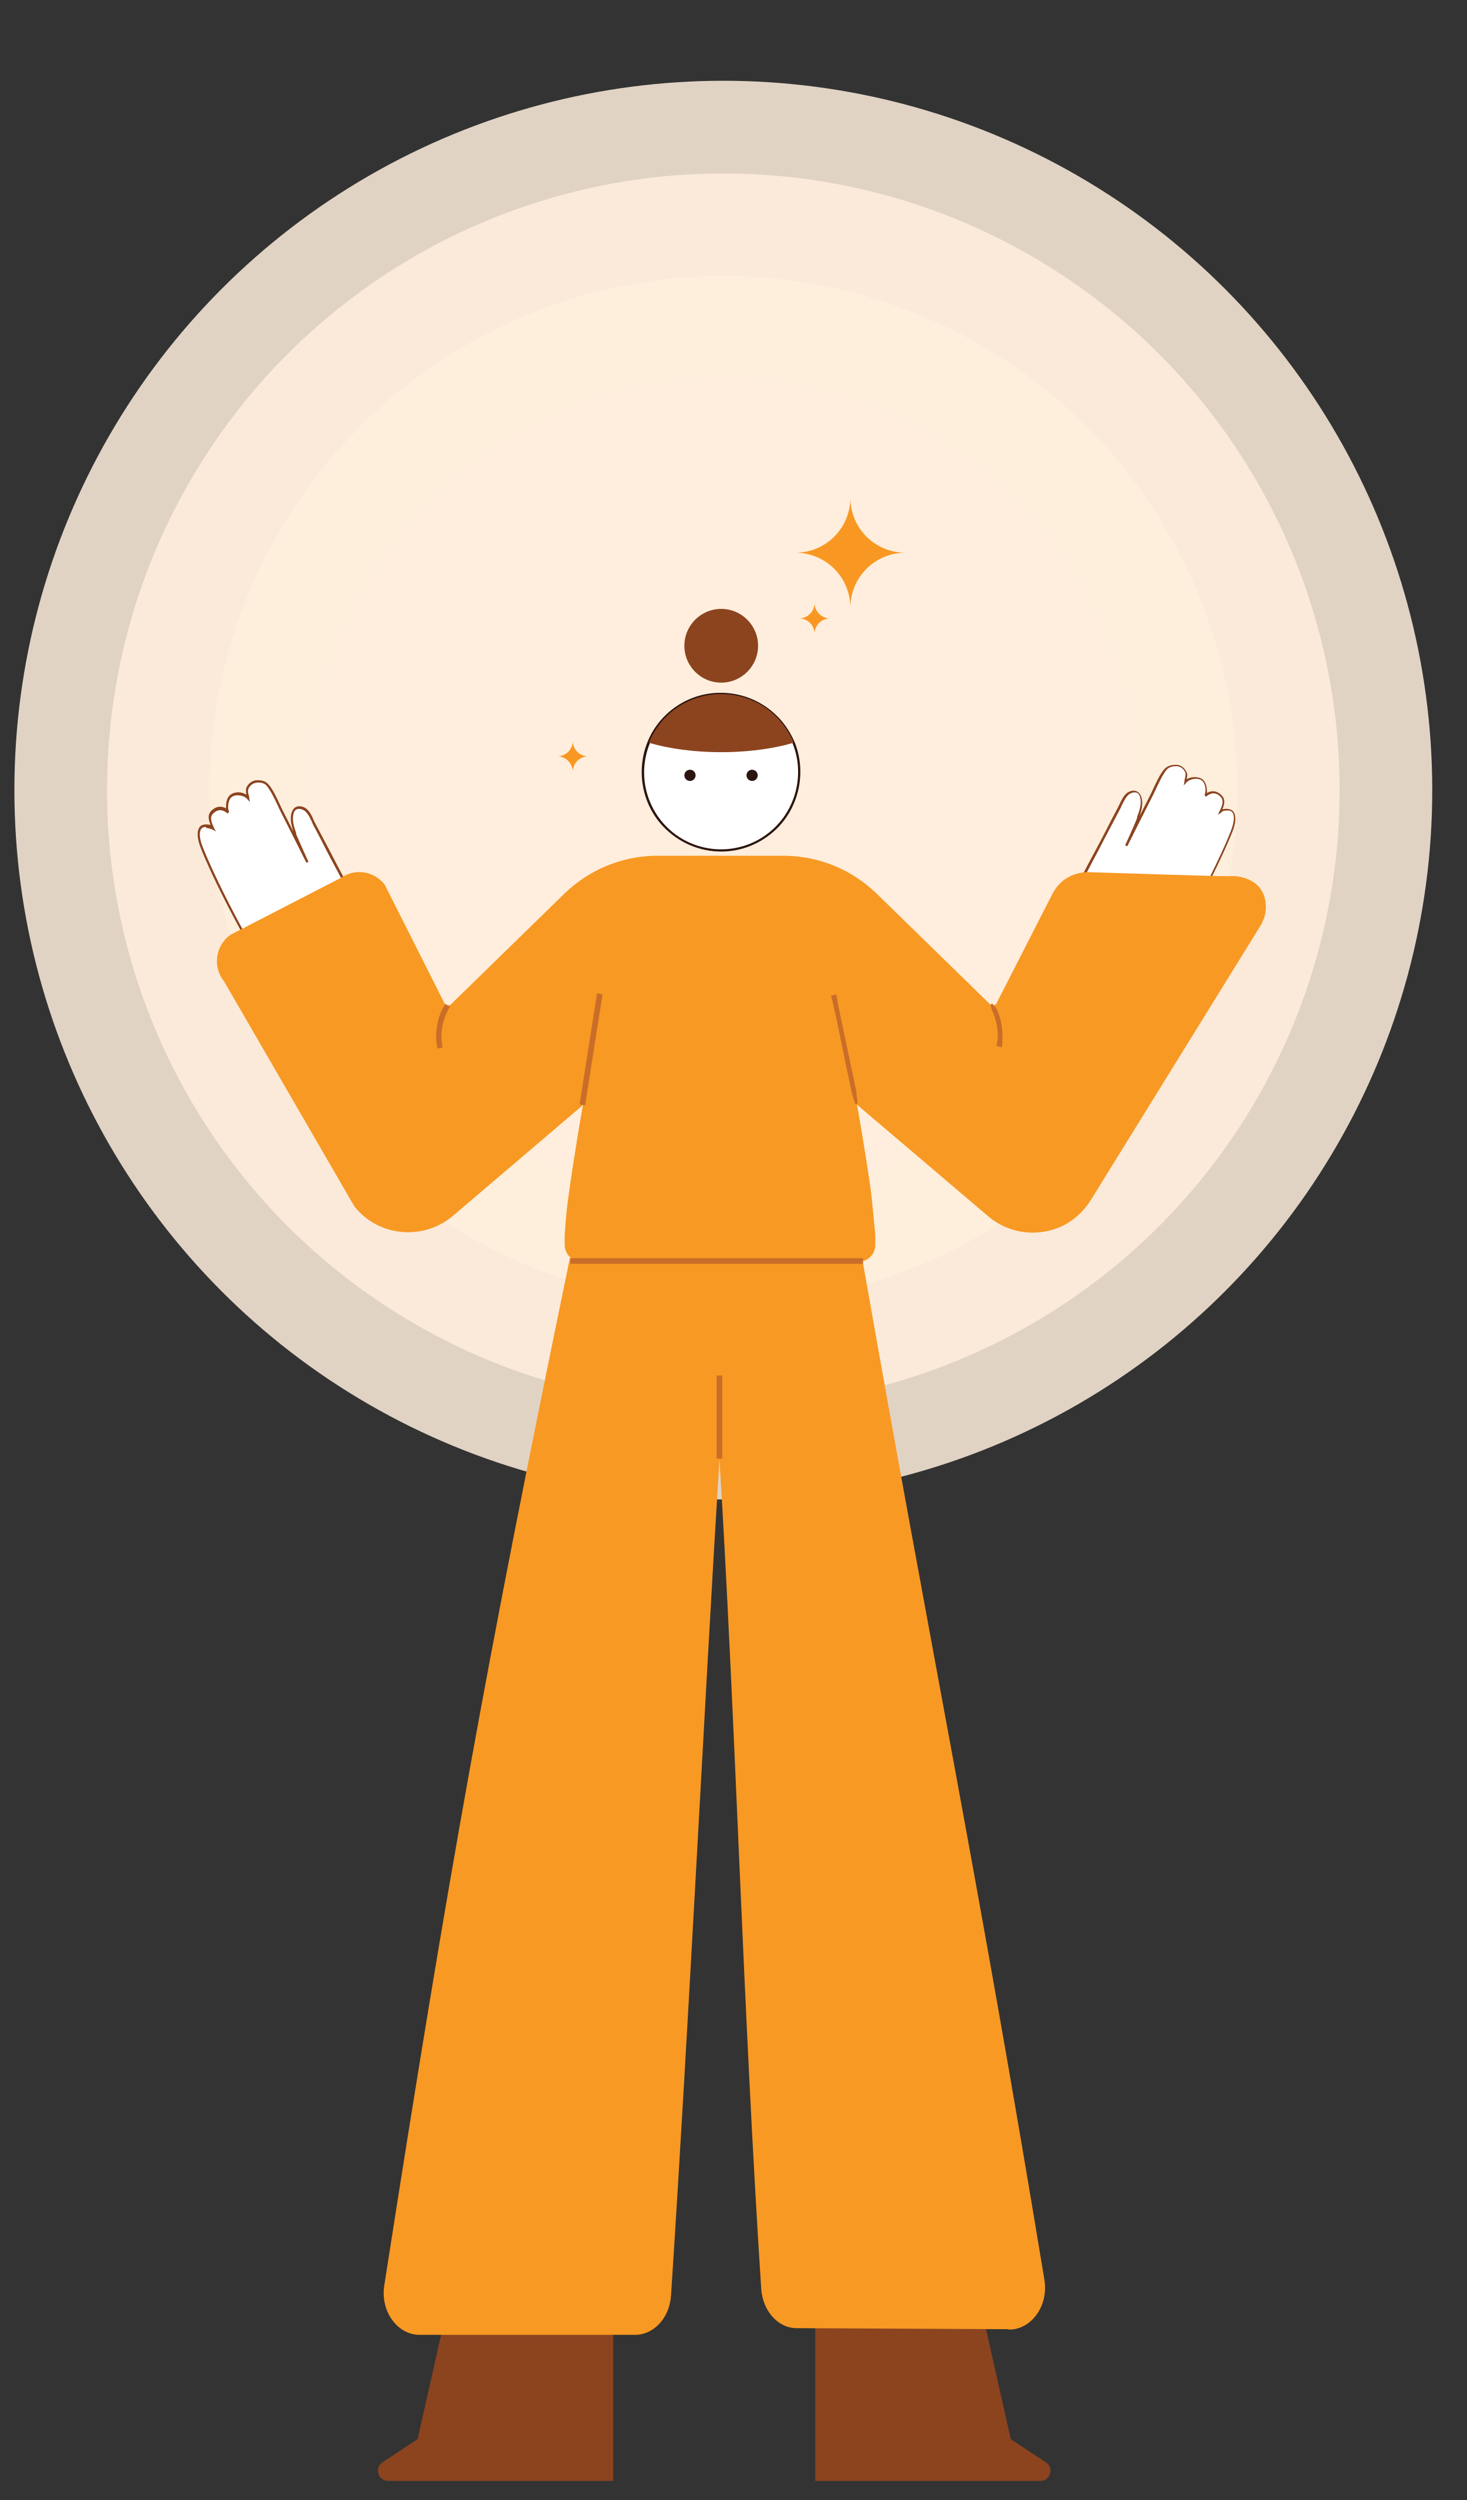<svg xmlns="http://www.w3.org/2000/svg" viewBox="0 0 41.8 71.2"><rect x="0" y="0" width="41.8" height="71.2" fill="#333333" stroke="none"/><defs><style>.cls-1{fill:#f89823;}.cls-2{fill:#fff;}.cls-3{fill:#2c1510;}.cls-4{isolation:isolate;}.cls-5{fill:#c96d29;}.cls-6{fill:#f89923;}.cls-7{fill:#8c441f;}.cls-8{fill:#fed;mix-blend-mode:multiply;opacity:.85;}</style></defs><g class="cls-4"><g id="Layer_1"><circle class="cls-8" cx="20.61" cy="22.5" r="11.71"></circle><circle class="cls-8" cx="20.61" cy="22.5" r="14.64"></circle><circle class="cls-8" cx="20.61" cy="22.5" r="17.56"></circle><circle class="cls-8" cx="20.61" cy="22.5" r="20.2"></circle><path class="cls-2" d="M8.05,28.45c-1.49-2.33-2.3-4.25-2.36-4.46-.03-.13-.08-.35.04-.44.07-.05.24-.04.32.01-.05-.11-.16-.3-.02-.44.24-.24.45-.01.47,0-.08-.06-.07-.37.07-.46s.37-.07.49.05c0,0,0,0,0,0,0-.03-.06-.19-.02-.28.04-.1.14-.18.24-.19.09-.01.24,0,.34.11.16.19.29.52.39.73l.46.91c.09.18.18.35.27.53,0,0-.29-.63-.34-.78-.06-.19-.13-.39-.09-.58.01-.06.04-.11.09-.15.08-.06.21-.04.29.03.12.1.18.28.26.42.07.13.13.25.2.38.21.39.41.79.62,1.18.11.22.23.43.34.65.03.07.4.71.38.72l-2.45,2.04Z"></path><path class="cls-7" d="M8.05,28.5l-.02-.03c-1.48-2.31-2.31-4.25-2.36-4.47-.03-.11-.09-.36.05-.48.06-.05.18-.05.28-.03-.05-.12-.1-.28.02-.4.13-.13.28-.15.42-.07,0-.03,0-.05,0-.06,0-.11.03-.26.13-.33.12-.09.31-.09.45,0-.01-.06-.02-.14,0-.2.05-.11.15-.19.27-.21.07,0,.25-.02.37.13.12.14.22.36.31.55.03.07.06.13.09.19l.3.59c-.05-.16-.1-.33-.06-.51.02-.07.05-.13.1-.17.1-.07.24-.04.33.03.1.08.16.21.21.33.02.04.03.07.05.1.07.13.13.25.2.38.21.39.41.79.62,1.18l.34.65s.03.05.06.11c.35.62.34.63.31.65h0s-.05.04-2.45,2.04l-.03.02ZM5.87,23.55s-.09,0-.11.03c-.1.08-.07.26-.03.41.06.22.87,2.13,2.33,4.42.26-.22,2.21-1.85,2.4-2.01-.03-.08-.23-.44-.31-.58-.03-.06-.05-.1-.06-.11l-.34-.65c-.21-.39-.42-.78-.62-1.18-.07-.13-.13-.25-.2-.38-.02-.03-.03-.07-.05-.11-.05-.11-.11-.23-.2-.3-.07-.05-.17-.08-.25-.03-.04.03-.06.07-.07.13-.04.18.02.36.08.54v.03c.06.14.34.77.35.78l-.06.03c-.06-.12-.12-.24-.18-.36-.03-.06-.06-.12-.09-.18l-.46-.91c-.03-.06-.06-.12-.09-.19-.09-.19-.19-.4-.3-.54-.09-.12-.25-.11-.31-.1-.09.01-.18.08-.22.17-.03.06,0,.17.02.23,0,.01,0,.03,0,.03l.02.12-.08-.09c-.1-.11-.33-.14-.44-.05-.07.05-.1.18-.1.28,0,.07.02.12.03.13h0s-.04.06-.04.06c0,0,0,0,0,0,0,0,0,0,0,0,0,0,0,0,0,0-.15-.13-.29-.13-.42,0-.11.11-.03.28.02.39l.06.12-.1-.06s-.11-.04-.17-.04Z"></path><path class="cls-2" d="M32.78,28c1.49-2.33,2.3-4.25,2.36-4.46.03-.13.08-.35-.04-.44-.07-.05-.24-.04-.32.01.05-.11.16-.3.02-.44-.24-.24-.45-.01-.47,0,.08-.06.07-.37-.07-.46s-.37-.07-.49.05c0,0,0,0,0,0,0-.03.06-.19.02-.28-.04-.1-.14-.18-.24-.19-.09-.01-.24,0-.34.11-.16.19-.29.52-.39.73l-.46.91c-.09.18-.18.35-.27.53,0,0,.29-.63.34-.78.06-.19.13-.39.09-.58-.01-.06-.04-.11-.09-.15-.08-.06-.21-.04-.29.03-.12.1-.18.28-.26.42-.07.13-.13.25-.2.38-.21.39-.41.79-.62,1.18-.11.22-.23.43-.34.65-.03.07-.4.71-.38.72l2.45,2.04Z"></path><path class="cls-7" d="M32.76,28.03c-2.4-2-2.45-2.04-2.45-2.04h0s-.04-.03.31-.65c.03-.05.05-.1.06-.11l.34-.65c.21-.39.42-.78.62-1.18.07-.13.13-.25.2-.38.02-.03.03-.07.05-.1.06-.12.11-.24.21-.33.09-.07.23-.11.33-.03.05.04.08.09.1.17.04.17,0,.34-.06.51l.3-.59c.03-.06.06-.12.09-.19.09-.19.19-.41.31-.55.12-.14.3-.13.37-.13.12.01.22.1.27.21.03.06.02.14,0,.2.14-.08.33-.08.45,0,.09.07.13.22.13.33,0,.02,0,.04,0,.06.15-.08.29-.06.42.07.12.12.07.28.02.4.1-.03.21-.02.28.03.14.11.08.37.05.48-.06.22-.89,2.16-2.36,4.47l-.02.03-.03-.02ZM34.8,23.14l-.1.06.06-.12c.05-.11.13-.27.02-.39-.13-.13-.27-.13-.42,0,0,0,0,0,0,0,0,0,0,0,0,0,0,0,0,0,0,0l-.04-.05h0s.03-.06.03-.13c0-.1-.03-.22-.1-.28-.11-.09-.34-.06-.44.05l-.08.09.02-.12s0-.02,0-.03c.01-.05.05-.16.02-.23-.04-.09-.13-.16-.22-.17-.06,0-.21-.01-.31.1-.11.14-.21.35-.3.54-.03.07-.06.13-.09.19l-.46.91c-.03.06-.06.12-.09.18-.06.12-.12.24-.18.36l-.06-.03s.29-.63.34-.78v-.03c.07-.18.13-.36.09-.54-.01-.06-.04-.1-.07-.13-.07-.05-.18-.02-.25.03-.09.07-.14.19-.2.3-.02.04-.03.07-.05.11-.07.13-.13.25-.2.38-.21.39-.41.79-.62,1.18l-.34.65s-.03.06-.06.11c-.08.14-.28.5-.31.58.19.16,2.14,1.79,2.4,2.01,1.46-2.29,2.28-4.2,2.33-4.42.04-.15.07-.33-.03-.41-.02-.02-.07-.03-.11-.03-.06,0-.13.01-.17.04Z"></path><path class="cls-6" d="M35.96,26.27s0,.01,0,.02l-4.87,7.87c-.23.37-.57.67-.98.82-.65.24-1.4.13-1.96-.35l-3.73-3.17c.23,1.3.39,2.38.41,2.59.03.28.07.66.11,1.12v.28c0,.22-.14.4-.34.46-.04.01-.09.02-.14.02l-3.95.02-3.95-.02c-.12,0-.22-.04-.3-.11-.1-.09-.17-.22-.17-.37v-.28c.03-.46.07-.84.11-1.12.03-.21.18-1.29.41-2.58l-3.7,3.15c-.85.72-2.12.6-2.81-.26l-3.72-6.42c-.33-.41-.24-1.02.19-1.32l3.16-1.63c.4-.27.93-.18,1.23.2l1.71,3.39c.05.06.14.07.19.01l3.22-3.14c.69-.67,1.61-1.06,2.57-1.08.03,0,.06,0,.09,0h3.58s.05,0,.07,0c.97.02,1.89.4,2.59,1.08l3.22,3.14c.06.06.15.05.19-.01l1.6-3.13c.11-.21.28-.39.49-.49,0,0,0,0,0,0,.26-.13.51-.13.61-.12.46.01,3.68.12,3.84.11,0,0,.05,0,.12,0,0,0,.09,0,.17,0,.11.02.58.07.77.49.09.19.13.55-.03.83Z"></path><path class="cls-7" d="M27.81,65.06h-4.58v5.59h6.41c.29,0,.4-.37.16-.53l-1-.66-.99-4.4Z"></path><path class="cls-7" d="M12.89,65.06h4.58v5.59h-6.41c-.29,0-.4-.37-.16-.53l1-.66.99-4.4Z"></path><path class="cls-6" d="M28.74,66.33l-6.06-.03c-.52-.01-.95-.5-.99-1.12-.52-7.98-.73-16.14-1.19-23.63-.46,7.49-.86,15.84-1.38,23.82-.04.62-.47,1.1-.99,1.12h-6.15c-.64.02-1.15-.66-1.03-1.41,1.83-11.73,2.9-17.7,5.29-29.26.08.07.19.11.3.11l3.95.02,3.95-.02s.09,0,.14-.02c2.02,11.5,3.28,17.49,5.18,29.02.12.75-.39,1.43-1.03,1.41Z"></path><circle class="cls-7" cx="20.55" cy="18.39" r="1.05"></circle><path class="cls-2" d="M22.08,23.61c-.9.84-2.31.8-3.15-.09-.62-.66-.76-1.59-.44-2.37.12-.29.29-.55.53-.78.89-.84,2.31-.8,3.15.09.19.21.34.44.44.68.34.83.16,1.82-.53,2.47Z"></path><path class="cls-3" d="M20.55,24.25c-.6,0-1.2-.24-1.65-.71-.61-.64-.78-1.59-.45-2.41.12-.3.3-.56.54-.79.44-.41,1.01-.63,1.62-.61.6.02,1.16.27,1.58.71.19.2.34.44.45.69.35.86.13,1.87-.54,2.5-.44.41-.99.62-1.55.62ZM20.55,19.8c-.56,0-1.09.21-1.5.6-.23.22-.41.47-.53.76-.33.8-.16,1.71.43,2.34.83.88,2.22.92,3.1.09h0c.66-.62.87-1.6.53-2.43-.1-.25-.25-.47-.43-.67-.4-.43-.95-.67-1.53-.69-.02,0-.04,0-.07,0Z"></path><path class="cls-7" d="M22.61,21.15c-.18.06-.94.27-2.06.27s-1.88-.21-2.06-.27c.12-.29.29-.55.53-.78.89-.84,2.31-.8,3.15.09.19.21.34.44.44.68Z"></path><circle class="cls-3" cx="19.66" cy="22.08" r=".16"></circle><circle class="cls-3" cx="21.43" cy="22.08" r=".16"></circle><rect class="cls-5" x="20.42" y="39.17" width=".16" height="2.37"></rect><rect class="cls-5" x="15.24" y="29.8" width="3.2" height=".16" transform="translate(-15.29 41.88) rotate(-81.07)"></rect><path class="cls-5" d="M24.37,31.45c-.04-.13-.08-.25-.11-.38l-.08-.39c-.16-.71-.32-1.62-.5-2.33,0,0,.15-.03.15-.03l.07.39c.12.56.29,1.38.41,1.94,0,0,.08.39.08.39.02.13.03.26.05.39h-.06Z"></path><path class="cls-5" d="M28.28,28.59c.08.07.14.17.17.27.12.31.13.64.1.96,0,0-.16-.03-.16-.03.03-.1.04-.2.04-.3,0-.25-.06-.5-.17-.73l-.04-.15.05-.03h0Z"></path><path class="cls-5" d="M12.46,29.85c-.05-.26-.04-.52.02-.77.04-.17.11-.34.21-.49l.13.08c-.09.14-.15.29-.19.45-.06.23-.07.47-.02.71l-.16.03Z"></path><rect class="cls-5" x="16.25" y="35.83" width="8.34" height=".16"></rect><path class="cls-1" d="M22.66,15.74c.87,0,1.57.7,1.57,1.57,0-.87.7-1.57,1.57-1.57-.87,0-1.57-.7-1.57-1.57,0,.87-.7,1.57-1.57,1.57Z"></path><path class="cls-1" d="M22.77,17.61c.24,0,.44.2.44.44,0-.24.2-.44.44-.44-.24,0-.44-.2-.44-.44,0,.24-.2.44-.44.44Z"></path><path class="cls-1" d="M15.88,21.54c.24,0,.44.2.44.44,0-.24.2-.44.44-.44-.24,0-.44-.2-.44-.44,0,.24-.2.44-.44.44Z"></path></g></g></svg>